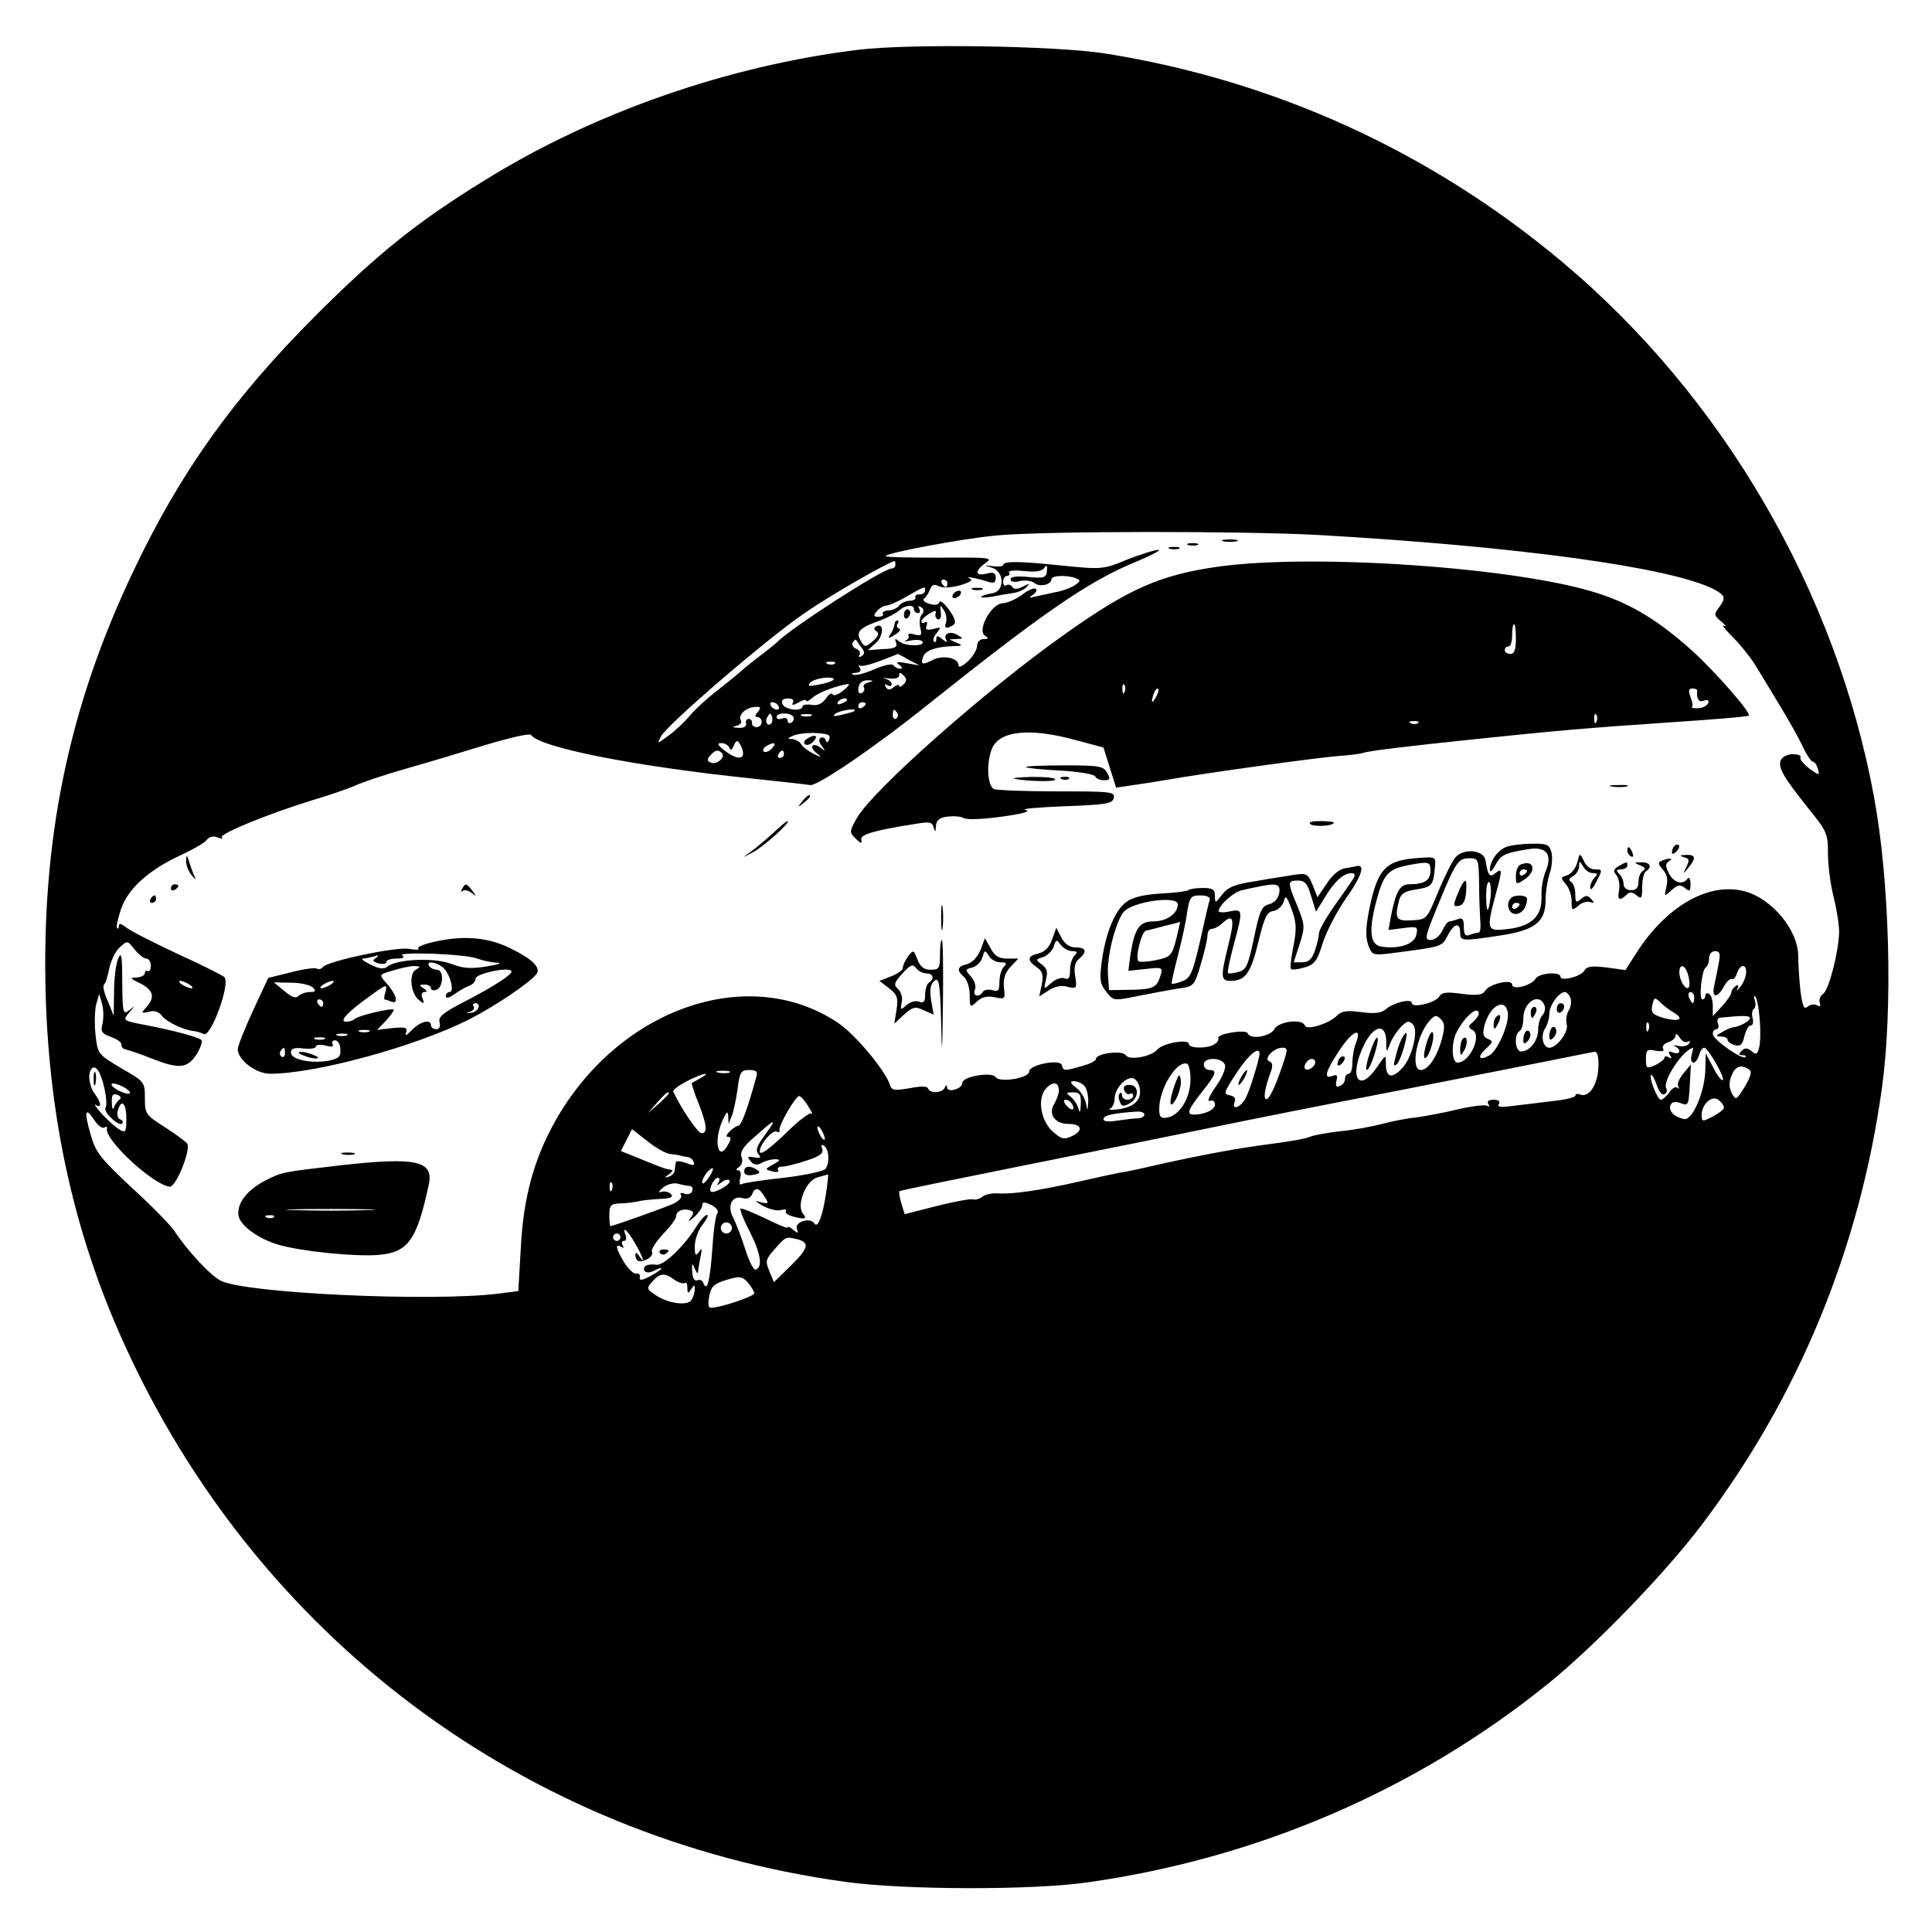 <?xml version="1.0" standalone="no"?>
<!DOCTYPE svg PUBLIC "-//W3C//DTD SVG 20010904//EN"
 "http://www.w3.org/TR/2001/REC-SVG-20010904/DTD/svg10.dtd">
<svg version="1.0" xmlns="http://www.w3.org/2000/svg"
 width="520pt" height="520pt" viewBox="0 0 520 520"
 preserveAspectRatio="xMidYMid meet">
<g transform="translate(0,520) scale(0.1,-0.1)"
fill="#000000" stroke="none">
<path d="M2310 5066 c-351 -43 -712 -169 -1005 -351 -181 -111 -291 -200 -455
-364 -223 -223 -365 -423 -490 -686 -176 -369 -249 -726 -237 -1145 10 -337
78 -642 208 -930 358 -795 1080 -1336 1944 -1455 156 -22 507 -23 655 -1 457
65 883 249 1235 533 127 102 319 301 416 430 260 344 424 742 484 1173 30 216
21 558 -21 785 -102 553 -406 1076 -838 1439 -354 297 -773 489 -1231 562
-135 21 -525 27 -665 10z m1240 -1306 c539 -31 947 -87 1063 -146 31 -17 33
-23 13 -50 -13 -17 -13 -21 7 -37 12 -10 15 -15 7 -11 -8 4 3 -10 25 -32 22
-22 50 -58 63 -80 13 -21 41 -68 63 -104 22 -36 49 -84 60 -107 11 -24 24 -43
28 -43 5 0 11 -9 14 -20 5 -18 4 -18 -24 2 -15 12 -26 25 -23 30 3 4 -6 8 -21
8 -14 0 -28 -7 -32 -16 -8 -20 7 -45 72 -127 52 -64 55 -70 55 -125 0 -32 7
-84 15 -115 8 -32 15 -75 15 -95 -1 -53 -27 -155 -43 -167 -8 -5 -12 -16 -9
-24 3 -9 0 -11 -7 -7 -7 4 -18 3 -25 -3 -11 -9 -14 0 -20 41 -3 29 -6 71 -6
94 0 70 -70 155 -144 175 -97 26 -212 -40 -293 -168 l-28 -44 -51 7 c-40 5
-54 3 -60 -9 -10 -16 -64 -29 -64 -16 0 15 -58 10 -67 -5 -11 -19 -63 -32 -63
-16 0 16 -62 2 -73 -17 -7 -11 -21 -13 -62 -8 -41 6 -55 4 -61 -7 -11 -18 -74
-32 -74 -18 0 14 -50 1 -71 -17 -12 -10 -30 -12 -66 -7 -39 5 -53 3 -66 -11
-22 -21 -81 -39 -85 -25 -7 19 -71 11 -82 -10 -11 -20 -65 -29 -72 -11 -4 11
-82 -1 -79 -13 2 -5 -3 -13 -11 -17 -19 -12 -68 -11 -68 1 0 15 -72 2 -85 -15
-16 -19 -76 -30 -85 -15 -9 14 -80 5 -80 -10 0 -5 -17 -14 -37 -19 -48 -14
-51 -14 -55 2 -4 18 -88 1 -88 -17 0 -18 -81 -31 -90 -15 -10 15 -90 2 -90
-16 0 -16 -40 -27 -41 -12 0 8 -2 8 -6 0 -6 -15 -40 -17 -45 -3 -2 7 -19 7
-50 1 -42 -7 -48 -6 -53 10 -13 39 -95 137 -141 167 -241 160 -591 37 -761
-268 -56 -101 -84 -203 -91 -335 l-7 -120 -55 -7 c-182 -22 -680 1 -746 35
-28 14 -91 82 -126 136 -10 14 -60 66 -113 114 -84 79 -97 94 -111 143 -18 63
-15 77 10 39 9 -14 21 -23 27 -20 5 4 8 3 7 -2 -9 -29 125 -153 169 -157 17
-1 57 99 47 116 -4 5 -30 25 -60 44 -52 33 -54 36 -54 78 0 44 -1 45 -64 81
-63 38 -63 38 -69 91 -3 29 -2 66 2 81 l8 28 8 -28 c4 -15 4 -38 1 -52 -6 -22
-2 -27 23 -36 17 -6 29 -15 28 -21 -1 -6 5 -12 13 -13 8 -2 39 -12 68 -24 74
-29 96 -27 121 11 11 18 17 36 13 39 -10 8 -76 26 -150 40 -62 12 -62 12 -45
33 17 19 17 20 1 7 -17 -13 -18 -8 -19 75 0 72 -2 84 -11 64 -6 -14 -11 -54
-11 -89 l-1 -65 -16 40 c-10 21 -14 41 -10 44 4 3 10 22 14 43 4 20 16 46 28
57 21 19 21 19 40 -5 11 -14 25 -25 32 -25 6 0 12 -9 12 -19 0 -11 -4 -17 -8
-15 -4 3 -8 0 -8 -5 0 -6 -10 -11 -22 -12 -20 0 -19 -2 10 -16 35 -18 40 -37
16 -64 -15 -16 -14 -17 7 -12 14 4 26 0 34 -10 12 -17 58 -39 86 -42 9 -1 21
-5 27 -8 19 -12 73 136 56 153 -5 5 -63 34 -129 64 -66 31 -127 62 -137 71
-12 9 -18 11 -18 3 0 -6 -2 -9 -5 -6 -3 2 2 26 11 52 19 55 76 106 164 146 30
14 60 31 66 39 7 9 18 12 30 7 10 -4 15 -4 11 0 -9 9 126 64 243 100 47 14
100 32 119 41 18 8 77 28 130 43 53 15 150 44 215 64 66 20 122 33 125 28 24
-34 277 -84 591 -117 85 -9 157 -17 160 -18 17 -5 171 99 318 217 312 249 432
331 557 383 44 18 72 33 63 33 -10 0 -48 -12 -84 -26 -65 -27 -68 -27 -178
-16 -116 12 -156 12 -156 1 0 -3 -12 -5 -27 -3 -27 3 -27 3 -3 -4 34 -11 35
-64 0 -69 -13 -2 -26 -6 -29 -9 -3 -3 10 -3 29 0 19 4 45 8 58 10 13 2 29 9
35 16 10 10 8 10 -10 1 -15 -7 -24 -8 -28 -1 -4 6 -11 8 -16 5 -5 -4 -9 1 -9
9 0 9 5 16 11 16 5 0 8 4 5 9 -4 5 14 7 40 4 32 -3 49 -1 55 9 6 9 8 6 7 -8
-2 -19 -7 -21 -50 -17 -31 3 -48 1 -48 -6 0 -7 10 -9 25 -5 14 3 31 1 39 -5
14 -12 46 -5 46 10 0 10 41 12 65 3 14 -6 14 -8 -2 -19 -10 -7 -34 -16 -53
-19 -19 -4 -44 -10 -55 -12 -16 -4 -17 -3 -5 5 8 5 12 13 8 16 -4 4 -20 -3
-36 -15 -17 -13 -41 -23 -54 -24 -30 -1 -69 -73 -47 -87 11 -7 10 -9 -3 -9
-11 0 -18 -8 -18 -18 0 -10 -11 -29 -25 -42 -14 -13 -25 -18 -25 -11 0 20 -41
29 -69 15 -29 -15 -34 -13 -26 9 7 17 34 26 80 28 26 0 27 2 10 9 l-20 9 20 1
c18 1 19 1 2 11 -20 12 -40 3 -30 -14 4 -7 0 -6 -10 2 -13 11 -17 11 -17 1 0
-8 -3 -10 -6 -7 -4 4 -1 14 7 23 13 16 12 17 -9 11 -18 -4 -22 -2 -18 9 3 9 1
12 -4 9 -6 -3 -10 -2 -10 2 0 5 9 14 21 21 16 10 20 10 17 0 -2 -7 2 -14 7
-15 6 -1 9 8 7 20 -2 20 -2 20 9 4 6 -10 8 -25 5 -33 -6 -15 2 -18 20 -6 8 5
5 17 -11 40 -13 18 -25 28 -27 21 -2 -7 -12 -9 -27 -4 -13 4 -19 10 -14 14 5
3 12 14 16 24 5 13 11 16 24 9 11 -5 34 -4 58 3 27 8 35 14 25 18 -16 7 15 2
50 -9 15 -5 20 -2 20 11 0 13 -6 16 -25 11 -31 -8 -32 8 -2 29 20 14 12 15
-121 14 -79 0 -145 1 -148 4 -8 7 208 48 301 56 131 12 661 12 865 1z m-1140
-80 c0 -5 -4 -10 -10 -10 -23 0 -276 -163 -310 -200 -3 -3 -21 -17 -40 -32
-19 -14 -44 -34 -55 -44 -12 -11 -41 -34 -65 -53 -25 -19 -58 -49 -73 -67 -15
-18 -42 -43 -59 -55 -30 -22 -30 -22 -19 -1 17 32 282 260 384 330 70 49 224
137 245 142 1 0 2 -4 2 -10z m140 -50 c0 -5 -2 -10 -4 -10 -3 0 -8 5 -11 10
-3 6 -1 10 4 10 6 0 11 -4 11 -10z m-60 -20 c0 -5 -7 -10 -16 -10 -8 0 -13 -4
-10 -8 2 -4 -5 -9 -16 -9 -12 -1 -24 -7 -28 -13 -4 -6 -16 -12 -28 -13 -11 0
-18 -5 -16 -9 3 -4 -2 -8 -12 -8 -13 0 -14 3 -4 15 7 8 18 15 25 15 7 0 33 11
56 25 51 29 49 28 49 15z m-30 -50 c0 -5 5 -10 11 -10 5 0 7 5 3 12 -4 7 -3 8
5 4 8 -5 9 -12 2 -20 -6 -7 -7 -23 -4 -36 5 -20 3 -22 -15 -18 -12 4 -20 2
-17 -2 3 -5 -1 -11 -7 -14 -7 -3 -1 -3 13 0 15 3 29 2 32 -3 8 -13 -46 -13
-62 0 -12 10 -14 9 -9 -3 4 -12 -4 -16 -35 -17 l-41 -3 22 20 c21 19 21 56 0
44 -7 -4 -6 -9 1 -13 8 -5 5 -14 -9 -26 -18 -16 -23 -17 -30 -5 -18 27 -10 38
38 56 26 9 54 23 62 31 17 15 40 17 40 3z m-142 -102 c10 -12 10 -18 1 -24 -7
-4 -9 -3 -6 3 4 6 0 14 -9 17 -8 3 -12 11 -9 17 4 5 8 9 9 7 1 -2 7 -10 14
-20z m128 -34 l29 -15 -35 6 c-26 5 -31 3 -20 -4 9 -7 10 -11 3 -11 -6 0 -14
4 -18 9 -3 6 -25 1 -51 -10 -25 -11 -50 -18 -57 -15 -7 2 -4 5 6 5 12 1 16 6
11 14 -4 6 -4 9 0 6 4 -4 28 2 54 12 26 10 48 18 48 19 1 0 15 -7 30 -16z
m-199 -10 c-3 -3 -12 -4 -19 -1 -8 3 -5 6 6 6 11 1 17 -2 13 -5z m185 -56 c-7
-7 -12 -8 -12 -4 0 5 -6 3 -14 -3 -11 -9 -16 -9 -22 0 -4 8 -3 9 4 5 7 -4 12
-3 12 3 0 5 -8 12 -17 14 -10 2 -6 3 10 1 16 -2 27 1 27 8 0 9 3 9 12 0 9 -9
9 -15 0 -24z m-189 12 c-4 -4 -23 -10 -41 -13 -25 -5 -30 -4 -21 6 6 6 25 12
41 13 16 1 26 -2 21 -6z m94 -7 c-9 -2 -15 -8 -12 -13 3 -5 1 -11 -5 -15 -5
-3 -10 0 -10 8 0 18 10 27 29 26 13 -1 12 -2 -2 -6z m-68 -22 c-13 -11 -26
-15 -28 -10 -2 6 -10 1 -18 -11 -11 -15 -23 -20 -39 -17 -13 2 -24 0 -24 -4 0
-15 -48 -10 -54 6 -4 10 1 15 15 15 12 0 17 -4 13 -11 -4 -8 0 -8 15 0 11 7
21 9 21 5 0 -4 8 0 18 9 14 13 67 33 96 36 4 1 -2 -8 -15 -18z m11 -25 c0 -2
-7 -7 -16 -10 -8 -3 -12 -2 -9 4 6 10 25 14 25 6z m-185 -16 c3 -5 2 -10 -4
-10 -5 0 -13 5 -16 10 -3 6 -2 10 4 10 5 0 13 -4 16 -10z m235 6 c0 -3 -4 -8
-10 -11 -5 -3 -10 -1 -10 4 0 6 5 11 10 11 6 0 10 -2 10 -4z m-290 -22 c-9
-10 -9 -14 -1 -14 6 0 11 -6 11 -13 0 -8 -6 -14 -14 -14 -7 0 -13 5 -12 11 1
6 -3 11 -9 11 -5 0 -9 -6 -7 -12 2 -8 -6 -13 -20 -12 -17 1 -19 2 -5 6 9 2 15
9 11 14 -8 14 12 34 36 36 18 2 19 -1 10 -13z m259 2 c-2 -2 -17 -6 -34 -10
-22 -5 -26 -4 -15 4 14 9 59 15 49 6z m116 -5 c3 -5 2 -12 -3 -15 -5 -3 -9 1
-9 9 0 17 3 19 12 6z m-339 -28 c-10 -10 -19 5 -10 18 6 11 8 11 12 0 2 -7 1
-15 -2 -18z m59 18 c3 -5 1 -12 -5 -16 -5 -3 -10 -1 -10 5 0 7 -7 10 -15 6 -8
-3 -15 -1 -15 4 0 13 37 13 45 1z m48 2 c-7 -2 -19 -2 -25 0 -7 3 -2 5 12 5
14 0 19 -2 13 -5z m49 -62 c-4 -11 -7 -11 -10 -3 -2 7 -8 9 -13 6 -6 -3 -5
-12 3 -22 11 -15 11 -15 -3 -5 -22 17 -33 3 -11 -14 15 -12 14 -13 -8 -2 -14
7 -29 18 -33 25 -4 8 -16 14 -25 15 -14 0 -13 2 3 9 11 5 39 8 61 7 32 -2 40
-5 36 -16z m-232 -38 c0 -19 -21 -15 -50 7 -19 15 -21 20 -8 20 9 0 18 -6 21
-12 3 -9 7 -7 12 5 6 15 10 16 16 5 5 -7 9 -19 9 -25z m78 13 c-7 -8 -17 -12
-22 -9 -4 3 -2 9 5 14 22 13 31 11 17 -5z m-135 -13 c11 -10 -13 -32 -29 -26
-11 4 -12 9 -3 19 13 15 22 18 32 7z m167 -3 c0 -5 -5 -10 -11 -10 -5 0 -7 5
-4 10 3 6 8 10 11 10 2 0 4 -4 4 -10z m2516 -562 c-3 -18 -9 -45 -12 -60 -8
-35 8 -36 26 -3 7 13 17 22 21 20 4 -3 10 4 14 15 3 11 11 20 16 20 14 0 11
-34 -7 -56 -8 -10 -12 -13 -8 -5 5 9 3 12 -4 7 -7 -4 -12 -12 -12 -17 0 -5
-11 -22 -25 -37 l-25 -27 0 27 c0 15 -4 30 -10 33 -5 3 -10 1 -10 -4 0 -6 -3
-11 -8 -11 -10 0 -2 79 9 86 5 3 9 14 9 25 0 11 7 19 16 19 13 0 15 -7 10 -32z
m-82 -34 c4 -15 4 -29 1 -32 -8 -8 -25 19 -25 41 0 26 17 20 24 -9z m-4034
-24 c8 -5 11 -10 5 -10 -5 0 -17 5 -25 10 -8 5 -10 10 -5 10 6 0 17 -5 25 -10z
m3717 -36 c3 -9 1 -25 -5 -34 -6 -10 -8 -27 -5 -38 5 -20 -27 -62 -47 -62 -17
0 -24 31 -12 51 7 10 12 29 12 41 0 22 26 58 42 58 5 0 11 -7 15 -16z m333 1
c0 -8 -2 -15 -4 -15 -2 0 -6 7 -10 15 -3 8 -1 15 4 15 6 0 10 -7 10 -15z m-54
-41 c28 -17 13 -25 -28 -14 -30 9 -35 14 -31 34 5 22 6 23 22 8 10 -10 26 -22
37 -28z m230 -16 c3 -29 2 -64 -1 -76 -5 -20 -8 -22 -21 -11 -11 9 -18 9 -26
1 -9 -9 -9 -12 2 -12 7 0 11 -2 8 -5 -8 -9 -88 47 -88 62 0 7 4 13 10 13 5 0
7 7 4 15 -4 9 0 16 7 16 58 6 79 6 79 -1 0 -8 -27 -23 -45 -25 -5 0 -19 -6
-30 -13 -18 -10 -18 -11 -2 -12 9 0 17 -4 17 -9 0 -5 9 -11 19 -14 16 -4 21 2
26 24 4 16 11 29 17 29 6 0 8 9 5 20 -3 11 -1 22 4 25 4 3 5 13 2 23 -3 9 -3
14 1 10 4 -3 10 -30 12 -60z m-579 36 c3 -8 1 -20 -6 -27 -6 -6 -11 -23 -11
-38 0 -30 -23 -59 -46 -59 -16 0 -20 45 -4 55 6 3 10 19 10 34 0 44 43 71 57
35z m-99 -18 c6 -28 -27 -105 -50 -117 -28 -15 -33 -4 -8 19 19 17 19 20 4 26
-12 5 -14 13 -9 34 13 53 55 79 63 38z m-78 -5 c0 -5 -7 -14 -16 -22 -13 -11
-13 -14 -1 -21 27 -14 -7 -88 -40 -88 -16 0 -18 52 -2 83 23 43 59 73 59 48z
m-99 -67 c-13 -48 -37 -84 -57 -84 -28 0 -12 93 24 133 13 15 18 16 30 4 11
-11 11 -22 3 -53z m-76 36 c12 -20 -6 -89 -31 -115 -28 -30 -44 -25 -44 12 0
26 0 25 -23 -8 -50 -74 -78 -29 -36 58 26 54 59 60 60 11 0 -32 1 -32 10 -8
11 28 38 60 50 60 4 0 11 -5 14 -10z m632 -12 c-3 -8 -6 -5 -6 6 -1 11 2 17 5
13 3 -3 4 -12 1 -19z m-787 -34 c-6 -14 -10 -39 -10 -55 0 -16 -4 -29 -10 -29
-5 0 -10 -6 -10 -14 0 -8 -6 -16 -14 -19 -10 -4 -12 0 -9 14 4 15 2 18 -11 13
-24 -9 -19 11 17 66 35 54 64 69 47 24z m892 2 c7 4 8 2 4 -5 -4 -6 -17 -9
-29 -6 -12 2 -16 2 -9 -1 18 -9 15 -24 -5 -17 -12 5 -14 3 -8 -7 5 -9 4 -11
-3 -6 -7 4 -12 4 -12 -1 0 -4 -11 -13 -25 -20 -23 -10 -25 -9 -25 17 0 24 3
27 26 22 18 -3 25 -1 20 6 -3 6 3 13 14 17 11 3 20 12 20 18 0 7 5 4 11 -6 6
-9 15 -14 21 -11z m-1097 -83 c-13 -37 -28 -69 -35 -71 -11 -4 -7 27 11 75 5
14 4 23 -4 26 -18 6 11 37 34 37 17 0 16 -4 -6 -67z m1108 47 c-3 -11 -1 -20
5 -20 5 0 12 9 15 20 3 11 9 20 14 20 10 0 56 -80 50 -87 -3 -3 -15 12 -26 34
l-20 38 -1 -40 c0 -60 -34 -141 -57 -137 -26 5 -43 22 -37 37 4 10 12 11 27 6
21 -8 22 -6 25 47 l3 57 -20 -24 c-11 -13 -18 -29 -14 -35 3 -6 3 -8 -2 -4 -5
5 -14 -1 -22 -12 -8 -11 -18 -20 -23 -20 -9 0 -33 61 -26 67 2 2 9 -10 15 -27
6 -18 15 -29 21 -25 6 3 8 10 5 15 -12 19 44 104 72 110 0 0 -1 -9 -4 -20z
m-1163 3 c-2 -20 -27 -100 -38 -120 -14 -25 -38 -32 -29 -9 4 9 -1 16 -13 18
-18 3 -16 8 18 60 32 49 63 75 62 51z m912 -15 c4 -57 -21 -104 -49 -94 -7 3
-13 2 -13 -3 0 -4 -26 -11 -57 -14 -32 -4 -80 -10 -107 -13 -36 -5 -47 -4 -42
4 5 8 -1 12 -14 12 -13 0 -19 -4 -14 -12 4 -6 3 -8 -4 -4 -5 3 -41 -1 -79 -10
-37 -9 -86 -18 -108 -21 -22 -2 -65 -10 -95 -18 -30 -8 -82 -17 -115 -20 -33
-4 -69 -10 -80 -15 -11 -5 -58 -13 -105 -19 -87 -11 -183 -29 -305 -56 -38 -9
-83 -19 -100 -21 -16 -3 -66 -14 -110 -24 -100 -23 -181 -35 -219 -32 -16 1
-35 -3 -42 -9 -7 -6 -19 -9 -25 -7 -6 2 -51 -6 -98 -18 l-86 -22 -9 29 c-5 16
-7 31 -5 33 2 2 155 33 339 70 184 37 409 82 500 101 91 19 318 64 505 100
187 37 381 75 430 85 50 10 93 19 98 19 4 1 8 -9 9 -21z m-1005 -14 c3 -9 -7
-34 -25 -59 -17 -24 -24 -41 -16 -38 8 3 14 -1 14 -10 0 -14 -28 -27 -57 -27
-21 0 -15 14 22 61 39 49 42 59 20 59 -8 0 -15 7 -15 15 0 20 49 20 57 -1z
m243 7 c0 -12 -20 -25 -27 -18 -7 7 6 27 18 27 5 0 9 -4 9 -9z m-336 -50 c-1
-48 -30 -94 -63 -99 -17 -3 -21 2 -21 23 0 55 47 131 75 122 5 -2 10 -23 9
-46z m-2923 -20 c5 -23 7 -47 3 -52 -7 -12 36 -52 45 -43 3 4 1 9 -5 11 -7 2
-10 13 -7 23 9 34 23 22 23 -20 0 -36 -2 -40 -17 -31 -10 5 -31 24 -48 42 -16
18 -24 29 -17 25 16 -10 15 6 -3 30 -15 20 -20 56 -8 68 11 11 24 -9 34 -53z
m4426 51 c9 -6 6 -18 -11 -47 -23 -37 -24 -37 -35 -17 -7 14 -8 29 -1 46 10
26 25 32 47 18z m-2744 -9 c-7 -2 -21 -2 -30 0 -10 3 -4 5 12 5 17 0 24 -2 18
-5z m73 -10 c-24 -88 -41 -133 -49 -133 -4 0 -15 -7 -23 -15 -9 -9 -11 -15 -4
-15 8 0 8 -6 0 -20 -27 -51 -41 8 -15 65 11 24 14 26 15 10 l1 -20 8 20 c5 11
12 44 16 73 6 47 9 52 32 52 18 0 23 -4 19 -17z m-151 -5 c-11 -6 -21 -12 -23
-13 -1 -1 6 -26 18 -54 23 -60 25 -81 8 -81 -10 0 -55 67 -76 112 -2 4 14 16
35 27 39 21 74 29 38 9z m1183 -29 c4 -31 -16 -49 -60 -55 -18 -2 -27 -1 -20
2 6 3 12 15 12 27 0 26 29 59 49 55 9 -2 17 -15 19 -29z m-2718 -10 c0 -5 -11
-3 -25 3 -14 6 -25 15 -25 19 0 5 11 3 25 -3 14 -6 25 -15 25 -19z m2500 5 c0
-8 -6 -23 -12 -34 -18 -28 1 -55 37 -55 37 0 42 -18 10 -33 -21 -10 -28 -8
-50 11 -34 29 -44 90 -20 117 19 21 35 18 35 -6z m68 14 c7 -7 11 -26 11 -42
-2 -28 -2 -28 -6 -6 -3 14 -14 33 -26 42 -17 13 -18 18 -6 18 8 0 20 -5 27
-12z m-2596 -37 c-5 -3 -12 -13 -15 -21 -3 -9 -6 -4 -6 12 -1 21 3 26 15 21 9
-3 11 -9 6 -12z m1478 16 c0 -2 -12 -14 -27 -28 l-28 -24 24 28 c23 25 31 32
31 24z m1109 -29 c-1 -21 -3 -26 -6 -13 -3 11 -12 26 -21 33 -14 11 -13 12 6
12 18 0 22 -5 21 -32z m-734 -5 c10 -16 14 -24 9 -20 -4 4 -36 -20 -70 -54
-34 -33 -64 -57 -68 -51 -8 13 33 64 45 56 5 -3 8 -1 7 4 -3 12 43 92 53 92 4
0 15 -12 24 -27z m2465 -4 c0 -5 -13 -15 -30 -24 -28 -15 -30 -14 -30 4 0 30
29 55 46 40 8 -6 14 -15 14 -20z m-1755 10 c11 -17 -1 -21 -15 -4 -8 9 -8 15
-2 15 6 0 14 -5 17 -11z m195 -29 c0 -5 -8 -10 -17 -10 -10 0 -35 -3 -55 -6
-24 -4 -38 -3 -38 4 0 10 27 16 88 20 12 1 22 -2 22 -8z m-1000 -23 c0 -2 -11
-18 -25 -37 -18 -25 -22 -37 -14 -46 8 -10 6 -12 -11 -9 -18 3 -20 2 -10 -10
9 -11 17 -12 30 -5 10 6 27 10 37 10 15 -1 14 -3 -6 -14 -23 -13 -23 -13 -2
-19 11 -3 19 -1 15 4 -3 5 2 9 11 9 9 0 38 7 65 16 37 12 47 20 43 32 -4 10
-2 13 5 8 13 -8 16 -45 4 -62 -4 -6 -54 -17 -112 -24 -57 -6 -109 -14 -114
-17 -5 -4 -7 3 -4 15 4 13 1 22 -5 22 -7 0 -6 4 2 9 8 6 11 16 7 27 -5 13 4
28 36 55 43 38 48 42 48 36z m140 -42 c0 -5 -5 -3 -10 5 -5 8 -10 20 -10 25 0
6 5 3 10 -5 5 -8 10 -19 10 -25z m-416 -41 c11 -1 23 -3 26 -4 3 -1 11 -3 19
-4 8 0 16 -7 18 -14 4 -9 -1 -10 -21 -2 -14 5 -27 6 -27 2 -1 -4 -2 -13 -3
-21 0 -8 -8 -16 -16 -18 -13 -4 -13 -3 0 6 8 6 12 11 8 12 -5 1 -11 2 -15 3
-5 1 -34 12 -65 25 l-57 23 15 29 15 30 41 -32 c22 -18 50 -34 62 -35z m102
-66 c-9 -12 -16 -17 -16 -10 0 14 23 42 29 37 1 -2 -4 -14 -13 -27z m318 -35
c-9 -64 -23 -101 -32 -86 -11 18 -55 4 -47 -15 4 -12 3 -13 -10 -2 -8 7 -15
10 -15 6 0 -3 -27 8 -61 25 -34 16 -63 28 -66 26 -2 -3 9 -32 26 -64 29 -58
34 -94 15 -100 -6 -2 -18 23 -28 54 -10 32 -25 71 -33 86 -17 33 -2 61 27 52
11 -3 20 1 24 10 8 21 19 19 34 -6 12 -19 11 -20 -10 -15 -19 6 -18 4 6 -10
15 -8 37 -14 47 -11 11 3 17 2 14 -3 -3 -4 5 -10 18 -14 34 -9 40 -7 28 8 -18
22 8 89 39 97 14 4 26 7 28 8 2 1 0 -20 -4 -46z m-290 25 c-6 -10 -4 -10 8 0
9 7 19 9 22 4 5 -9 -43 -36 -51 -29 -6 7 9 37 19 37 5 0 6 -6 2 -12z m-287
-20 c-3 -8 -6 -5 -6 6 -1 11 2 17 5 13 3 -3 4 -12 1 -19z m210 10 c6 -1 9 -7
6 -14 -2 -7 -12 -10 -20 -7 -10 4 -14 2 -10 -4 4 -5 -6 -16 -21 -23 -25 -11
-161 -60 -169 -60 -2 0 -3 14 -3 30 0 26 4 30 28 31 15 0 36 3 47 5 11 3 38 6
61 7 29 1 37 5 30 13 -6 6 -18 9 -26 6 -9 -3 -7 2 5 12 11 9 29 13 40 10 11
-3 25 -6 32 -6z m74 -73 c-5 -5 -11 -50 -14 -99 -6 -83 -14 -116 -24 -89 -2 7
-10 10 -16 7 -8 -3 -13 6 -14 23 -1 24 0 25 7 8 6 -13 9 -15 9 -5 1 8 4 26 7
40 4 20 3 22 -5 10 -9 -12 -11 -9 -11 16 0 17 9 43 21 58 11 14 17 26 12 26
-5 0 -16 -12 -26 -27 -33 -55 -91 -111 -111 -107 -24 3 -38 -4 -31 -17 4 -5
14 -5 26 1 10 6 19 8 19 6 0 -3 -14 -12 -30 -21 -23 -12 -30 -12 -28 -3 2 7
-3 12 -10 10 -7 -1 -21 13 -32 30 -22 37 -26 53 -8 42 7 -4 8 -3 4 4 -4 7 -3
12 3 12 6 0 8 7 5 15 -11 27 4 16 25 -21 21 -35 30 -63 11 -34 -5 8 -10 10
-10 4 0 -19 12 -24 32 -13 10 5 16 14 13 20 -4 5 10 26 29 47 20 20 36 42 36
49 0 14 20 22 38 15 10 -3 10 -8 0 -21 -8 -11 -5 -10 10 3 12 11 22 25 22 32
0 9 5 10 24 1 14 -7 21 -16 17 -22z m39 -40 c0 -8 -7 -15 -15 -15 -8 0 -15 7
-15 15 0 8 7 15 15 15 8 0 15 -7 15 -15z m-300 -25 c0 -5 -4 -10 -10 -10 -5 0
-10 5 -10 10 0 6 5 10 10 10 6 0 10 -4 10 -10z m478 -6 c32 -9 28 -24 -22 -73
l-43 -42 -12 29 c-12 28 -10 33 15 61 30 34 29 33 62 25z m-332 -109 c12 -8
24 -11 28 -8 3 3 6 -2 6 -13 0 -16 2 -17 10 -4 9 13 10 13 10 0 0 -8 -4 -21
-9 -29 -11 -17 -66 -9 -99 15 -22 15 -22 17 -6 35 21 23 33 24 60 4z m214 -36
c0 -8 -91 -39 -116 -39 -8 0 -9 10 -5 32 5 26 13 33 46 43 36 11 42 10 58 -7
9 -11 17 -24 17 -29z"/>
<path d="M3293 3743 c9 -2 25 -2 35 0 9 3 1 5 -18 5 -19 0 -27 -2 -17 -5z"/>
<path d="M3198 3733 c6 -2 18 -2 25 0 6 3 1 5 -13 5 -14 0 -19 -2 -12 -5z"/>
<path d="M3148 3723 c6 -2 18 -2 25 0 6 3 1 5 -13 5 -14 0 -19 -2 -12 -5z"/>
<path d="M3280 3675 c-156 -22 -239 -58 -410 -179 -217 -153 -525 -426 -565
-500 -19 -34 -19 -37 -2 -53 14 -14 18 -15 15 -3 -3 14 34 25 149 43 35 6 42
4 46 -10 4 -14 5 -14 6 3 1 16 9 23 30 26 17 2 37 1 45 -4 9 -5 52 -3 103 4
56 8 79 14 63 18 -14 3 33 7 105 10 113 4 130 7 133 23 3 16 -9 17 -151 17
-86 0 -162 3 -171 6 -18 7 -22 67 -7 107 19 50 100 59 223 26 l78 -21 17 -54
17 -54 40 6 c23 3 66 10 96 15 108 19 406 60 460 64 30 2 62 6 70 9 15 5 112
17 295 36 220 23 309 31 519 45 120 8 221 16 223 19 7 7 -92 120 -153 175 -89
80 -163 125 -250 153 -210 70 -765 109 -1024 73z m800 -195 c0 -29 -4 -40 -15
-40 -8 0 -15 5 -15 10 0 6 5 10 10 10 6 0 10 14 10 30 0 17 2 30 5 30 3 0 5
-18 5 -40z m-1053 -142 c-3 -8 -6 -5 -6 6 -1 11 2 17 5 13 3 -3 4 -12 1 -19z
m84 -15 c-12 -20 -14 -14 -5 12 4 9 9 14 11 11 3 -2 0 -13 -6 -23z m1457 18
c-2 -23 4 -32 18 -27 10 4 14 1 12 -6 -3 -7 -15 -14 -27 -14 -12 -1 -20 1 -17
3 3 3 1 15 -4 27 -6 17 -5 23 5 23 8 0 14 -3 13 -6z m-271 -83 c-3 -8 -6 -5
-6 6 -1 11 2 17 5 13 3 -3 4 -12 1 -19z m-480 -4 c-3 -3 -12 -4 -19 -1 -8 3
-5 6 6 6 11 1 17 -2 13 -5z"/>
<path d="M2618 3613 c6 -2 18 -2 25 0 6 3 1 5 -13 5 -14 0 -19 -2 -12 -5z"/>
<path d="M2565 3600 c-3 -5 -2 -10 4 -10 5 0 13 5 16 10 3 6 2 10 -4 10 -5 0
-13 -4 -16 -10z"/>
<path d="M2761 3135 c3 -2 45 -7 94 -9 50 -3 91 -10 93 -16 2 -5 12 -10 23
-10 17 0 18 3 9 20 -10 18 -21 20 -117 20 -58 0 -104 -2 -102 -5z"/>
<path d="M2730 3104 c34 -7 110 -9 110 -2 0 5 -28 7 -62 7 -35 -1 -56 -3 -48
-5z"/>
<path d="M2858 3103 c7 -3 16 -2 19 1 4 3 -2 6 -13 5 -11 0 -14 -3 -6 -6z"/>
<path d="M4338 3083 c12 -2 30 -2 40 0 9 3 -1 5 -23 4 -22 0 -30 -2 -17 -4z"/>
<path d="M2159 3043 c-13 -16 -12 -17 4 -4 9 7 17 15 17 17 0 8 -8 3 -21 -13z"/>
<path d="M2080 2957 c-19 -17 -46 -40 -60 -50 -24 -17 -24 -17 8 0 28 15 104
83 91 83 -2 0 -20 -15 -39 -33z"/>
<path d="M3528 2981 c12 -7 62 -4 62 5 0 2 -17 4 -37 4 -24 0 -33 -3 -25 -9z"/>
<path d="M4053 2920 c-23 -9 -43 -39 -43 -62 1 -7 7 -1 15 14 15 27 24 32 86
42 50 9 68 -12 50 -57 -8 -18 -13 -48 -12 -68 2 -54 -25 -81 -87 -89 -61 -8
-62 -4 -37 90 19 69 19 75 0 60 -16 -13 -20 -7 -27 35 -4 27 -58 33 -80 8 -9
-10 -30 -52 -47 -93 -31 -75 -31 -75 -71 -77 -43 -3 -47 5 -34 55 5 17 16 24
46 28 42 7 46 11 50 59 3 29 2 29 -41 26 -91 -6 -112 -27 -135 -135 -10 -50
-11 -76 -4 -98 10 -28 13 -29 52 -25 149 19 146 18 162 48 17 34 34 38 34 9 0
-23 4 -24 107 -8 94 14 123 36 123 96 0 21 5 53 11 71 6 17 8 43 5 56 -6 22
-11 25 -54 24 -26 0 -57 -4 -69 -9z m-72 -97 c0 -38 2 -83 3 -100 2 -18 0 -33
-4 -33 -5 0 -15 -3 -24 -6 -12 -5 -16 0 -16 21 0 21 -4 26 -16 21 -9 -3 -19
-6 -23 -6 -4 0 -13 -11 -19 -25 -7 -14 -20 -25 -31 -25 -18 0 -16 8 21 98 47
114 53 122 84 122 23 0 24 -3 25 -67z m-131 33 c0 -25 -16 -36 -56 -36 -26 0
-37 -19 -50 -85 l-7 -38 40 5 c38 5 40 4 35 -18 -5 -25 -45 -39 -93 -32 -32 4
-36 43 -14 125 19 70 31 83 83 94 59 11 62 10 62 -15z m162 -70 c-6 -48 -12
-46 -12 5 0 22 4 38 8 35 4 -3 6 -21 4 -40z"/>
<path d="M3936 2821 c-3 -4 -10 -20 -16 -35 -9 -24 -8 -27 7 -24 11 2 17 14
19 36 2 32 0 39 -10 23z"/>
<path d="M4507 2923 c-4 -3 -7 -11 -7 -17 0 -6 5 -5 12 2 6 6 9 14 7 17 -3 3
-9 2 -12 -2z"/>
<path d="M4380 2911 c0 -6 4 -13 10 -16 6 -3 7 1 4 9 -7 18 -14 21 -14 7z"/>
<path d="M501 2884 c-1 -11 6 -29 15 -40 8 -10 12 -13 9 -6 -4 8 -11 26 -15
40 -7 22 -8 23 -9 6z"/>
<path d="M4245 2878 c-4 -15 -16 -30 -27 -34 -18 -5 -18 -7 -4 -23 9 -10 16
-30 16 -46 0 -26 1 -27 18 -13 9 9 24 13 32 10 12 -3 12 -2 3 8 -10 11 -15 11
-28 0 -13 -11 -15 -9 -15 13 0 14 -5 29 -11 33 -8 5 -6 10 5 16 9 5 16 17 16
26 1 16 1 16 11 0 5 -10 17 -18 26 -18 13 0 14 -3 5 -12 -7 -7 -12 -19 -12
-27 0 -9 7 -3 15 13 19 36 19 36 -3 36 -11 0 -24 10 -29 23 -11 22 -11 22 -18
-5z"/>
<path d="M4532 2893 c15 -4 16 -8 7 -26 -10 -21 -10 -21 5 -3 22 27 20 36 -6
35 -17 -1 -19 -2 -6 -6z"/>
<path d="M4472 2883 c-10 -4 -10 -9 4 -24 11 -13 14 -26 9 -46 -6 -27 -6 -27
14 -9 17 15 23 16 36 6 13 -11 15 -9 15 11 0 13 -4 20 -8 14 -13 -18 -37 -11
-50 14 -10 20 -10 26 0 33 14 8 1 10 -20 1z"/>
<path d="M4093 2873 c-7 -2 -13 -16 -13 -30 0 -24 1 -25 23 -10 34 22 26 55
-10 40z m17 -17 c0 -3 -4 -8 -10 -11 -5 -3 -10 -1 -10 4 0 6 5 11 10 11 6 0
10 -2 10 -4z"/>
<path d="M4357 2869 c-14 -8 -16 -14 -6 -25 6 -8 9 -25 7 -39 -6 -27 1 -32 20
-13 8 8 15 8 27 -2 13 -11 15 -8 15 23 0 20 5 39 10 42 18 11 11 25 -12 24
-21 0 -21 -1 -4 -8 14 -5 16 -10 8 -15 -7 -4 -12 -17 -12 -29 0 -16 -6 -23
-20 -23 -12 0 -20 7 -20 16 0 9 -5 21 -12 28 -9 9 -8 12 5 12 9 0 17 5 17 10
0 12 0 12 -23 -1z"/>
<path d="M3620 2863 c-15 -2 -34 -18 -49 -41 l-25 -37 -13 33 c-12 30 -17 32
-46 28 -17 -3 -65 -10 -104 -17 -59 -9 -77 -16 -93 -36 -19 -25 -20 -25 -20
-4 0 17 -6 21 -33 21 -19 0 -36 -3 -39 -6 -3 -3 -36 -7 -74 -9 -46 -3 -76 -10
-93 -23 -31 -23 -56 -86 -66 -163 -6 -46 -4 -58 13 -79 19 -24 20 -24 83 -11
35 7 84 16 108 20 45 6 45 6 63 66 10 33 18 68 18 78 0 9 5 17 12 17 6 0 20 7
30 17 28 25 32 9 14 -61 -21 -86 -21 -96 7 -96 39 0 54 22 74 105 16 66 23 81
40 83 12 2 24 13 28 25 5 19 8 16 22 -22 13 -35 13 -53 4 -99 -6 -30 -9 -58
-6 -60 2 -3 19 -1 36 4 27 8 34 17 49 65 9 30 38 86 64 123 41 58 51 90 28 85
-4 -1 -18 -4 -32 -6z m24 -25 c-4 -7 -27 -41 -51 -74 -24 -34 -43 -68 -43 -76
0 -8 -5 -29 -11 -47 -8 -23 -17 -31 -34 -31 l-23 0 16 49 c15 47 14 52 -6 102
-27 65 -27 69 1 69 19 0 26 -8 36 -42 l13 -42 24 39 c26 43 50 65 72 65 8 0
10 -5 6 -12z m-201 -42 c-3 -15 -14 -27 -28 -30 -19 -5 -25 -18 -40 -91 -16
-75 -21 -86 -42 -91 -13 -4 -26 -5 -28 -3 -2 3 5 36 15 74 26 96 26 99 -10 92
-16 -4 -30 -3 -30 1 0 15 41 52 63 56 12 3 31 7 42 9 51 11 62 8 58 -17z
m-187 -18 c-3 -7 -14 -57 -26 -111 -20 -86 -26 -100 -48 -108 -13 -5 -26 -8
-28 -7 -2 2 6 36 16 75 10 39 22 91 25 117 7 42 10 46 36 46 18 0 27 -5 25
-12z m-86 -12 c0 -25 -30 -46 -66 -46 -38 0 -51 -20 -62 -94 l-5 -39 47 5 c44
5 46 4 40 -16 -10 -34 -19 -39 -81 -40 l-58 -1 -3 43 c-3 46 19 135 41 166 21
29 147 47 147 22z m-4 -93 c-12 -45 -15 -49 -54 -57 -23 -5 -45 -6 -48 -3 -9
9 8 78 20 82 6 1 29 7 51 13 22 5 41 10 41 11 1 0 -4 -20 -10 -46z"/>
<path d="M460 2809 c0 -5 5 -7 10 -4 6 3 10 8 10 11 0 2 -4 4 -10 4 -5 0 -10
-5 -10 -11z"/>
<path d="M1244 2808 c-4 -7 -4 -10 1 -6 4 4 15 2 24 -5 14 -11 14 -10 2 6 -16
20 -18 21 -27 5z"/>
<path d="M405 2780 c-3 -5 -1 -10 4 -10 6 0 11 5 11 10 0 6 -2 10 -4 10 -3 0
-8 -4 -11 -10z"/>
<path d="M4067 2783 c-15 -14 -7 -43 12 -43 17 0 31 18 31 41 0 10 -33 12 -43
2z m23 -17 c0 -3 -4 -8 -10 -11 -5 -3 -10 -1 -10 4 0 6 5 11 10 11 6 0 10 -2
10 -4z"/>
<path d="M2533 2730 c0 -30 2 -43 4 -27 2 15 2 39 0 55 -2 15 -4 2 -4 -28z"/>
<path d="M2832 2672 c-7 -21 -20 -34 -36 -38 -31 -7 -33 -18 -6 -37 16 -11 19
-21 14 -47 l-7 -32 25 16 c17 11 35 15 51 10 25 -6 26 -4 21 28 -4 24 -1 38
10 47 23 19 20 31 -9 31 -16 0 -29 9 -38 26 l-14 27 -11 -31z m54 -32 c14 0
15 -3 6 -12 -7 -7 -12 -24 -12 -40 0 -20 -4 -26 -15 -21 -9 3 -25 -3 -36 -13
-20 -18 -20 -18 -14 9 6 21 3 31 -11 41 -17 13 -17 14 4 20 11 4 24 17 28 28
6 20 8 20 19 5 7 -9 20 -17 31 -17z"/>
<path d="M1177 2667 c-33 -7 -55 -15 -51 -20 4 -4 -7 -4 -24 -1 -33 7 -222
-33 -233 -49 -4 -5 -11 -7 -16 -4 -5 3 -36 -1 -70 -10 l-61 -15 -41 -88 c-22
-48 -41 -95 -41 -104 0 -29 49 -66 87 -66 122 0 390 73 533 145 72 36 172 104
185 125 10 16 -13 39 -68 66 -59 30 -122 37 -200 21z m107 -47 c15 -5 39 -11
54 -11 15 -1 3 -5 -27 -10 -43 -7 -64 -6 -97 7 -46 17 -146 13 -172 -8 -8 -7
-22 -6 -45 6 -17 8 -27 16 -20 16 6 0 20 3 30 6 13 4 14 3 5 -4 -11 -7 -9 -10
7 -15 12 -3 21 -1 21 4 0 5 12 9 28 9 16 0 22 3 15 8 -18 11 169 5 201 -8z
m-93 -23 c19 -14 34 -67 19 -67 -5 0 -10 -5 -10 -11 0 -7 9 -5 23 5 12 9 30
19 40 23 9 3 17 11 17 19 0 13 85 32 96 21 7 -7 -41 -39 -124 -82 -59 -30 -73
-42 -69 -56 3 -12 0 -19 -9 -19 -8 0 -14 5 -14 10 0 18 -29 11 -51 -12 -15
-15 -20 -18 -16 -7 4 14 -1 15 -36 12 l-42 -5 23 24 c12 13 22 27 22 30 0 7
-96 -15 -106 -25 -4 -4 -14 -7 -22 -7 -21 0 3 26 65 70 42 31 46 32 41 12 -4
-12 -5 -22 -3 -22 2 0 11 -3 19 -6 21 -8 12 22 -16 52 -18 21 -18 21 20 32 22
7 48 12 58 12 16 -1 17 -2 3 -10 -19 -11 -14 -64 9 -82 13 -11 15 -10 9 5 -4
10 -2 17 6 17 8 0 6 4 -3 10 -13 8 -12 10 3 10 9 0 17 -4 17 -10 0 -5 7 -7 15
-4 19 8 20 54 1 54 -8 0 -18 5 -21 10 -9 14 17 12 36 -3z m-349 -55 c9 -9 8
-12 -8 -12 -11 0 -25 -5 -31 -11 -7 -7 -18 -3 -38 14 l-28 23 46 -1 c26 0 52
-6 59 -13z m48 8 c-8 -5 -19 -10 -25 -10 -5 0 -3 5 5 10 8 5 20 10 25 10 6 0
3 -5 -5 -10z m-20 -50 c0 -5 -2 -10 -4 -10 -3 0 -8 5 -11 10 -3 6 -1 10 4 10
6 0 11 -4 11 -10z m418 -12 c-3 -7 -12 -14 -22 -14 -13 -2 -13 -1 -1 3 8 2 13
9 10 14 -4 5 -1 9 5 9 7 0 10 -6 8 -12z m-295 -65 c-7 -2 -19 -2 -25 0 -7 3
-2 5 12 5 14 0 19 -2 13 -5z m-60 -10 c-7 -2 -19 -2 -25 0 -7 3 -2 5 12 5 14
0 19 -2 13 -5z m-60 -10 c-7 -2 -19 -2 -25 0 -7 3 -2 5 12 5 14 0 19 -2 13 -5z
m43 -27 c2 -20 -4 -25 -32 -31 -47 -8 -101 3 -101 22 0 11 9 14 34 11 18 -2
33 0 33 5 0 5 12 6 26 3 17 -5 23 -3 19 4 -3 5 0 10 7 10 7 0 14 -11 14 -24z
m-149 -11 c0 -8 -4 -12 -9 -9 -5 3 -6 10 -3 15 9 13 12 11 12 -6z"/>
<path d="M815 2360 c11 -5 27 -9 35 -9 9 0 8 4 -5 9 -11 5 -27 9 -35 9 -9 0
-8 -4 5 -9z"/>
<path d="M2530 2630 c0 -36 -2 -40 -25 -40 -19 0 -28 8 -36 28 -10 26 -11 26
-25 8 -8 -11 -14 -25 -14 -31 0 -6 -14 -16 -32 -23 l-31 -12 26 -20 c22 -17
25 -26 20 -58 l-6 -37 26 24 c24 21 30 23 53 12 l27 -12 -7 39 c-4 29 -2 43 9
52 12 10 15 -4 18 -107 2 -103 3 -97 5 50 1 92 0 167 -3 167 -3 0 -5 -18 -5
-40z m-36 -50 c18 0 22 -15 6 -25 -5 -3 -10 -18 -10 -32 0 -19 -4 -24 -16 -19
-9 4 -25 -1 -34 -9 -16 -15 -17 -14 -13 8 3 13 -2 28 -10 35 -12 11 -11 17 12
42 22 24 28 26 37 14 6 -8 19 -14 28 -14z"/>
<path d="M2639 2643 c-8 -19 -22 -34 -36 -38 -27 -6 -29 -17 -8 -35 8 -7 15
-28 15 -48 0 -34 1 -35 19 -18 14 13 28 16 48 12 28 -6 29 -5 25 26 -2 23 3
40 18 56 l21 22 -30 0 c-23 0 -34 7 -45 28 l-15 27 -12 -32z m53 -33 c17 0 19
-3 10 -12 -7 -7 -12 -25 -12 -41 0 -23 -3 -27 -19 -22 -11 3 -22 1 -26 -5 -10
-16 -28 -11 -21 6 4 10 -1 25 -11 36 -16 18 -16 19 4 24 12 3 24 16 27 27 6
20 7 21 17 5 5 -10 20 -18 31 -18z"/>
<path d="M923 2093 c9 -2 23 -2 30 0 6 3 -1 5 -18 5 -16 0 -22 -2 -12 -5z"/>
<path d="M920 2064 c-162 -19 -160 -18 -207 -42 -49 -26 -76 -61 -71 -94 4
-26 54 -63 107 -78 60 -18 202 -32 265 -28 84 6 107 37 140 189 14 65 -33 75
-234 53z m68 -121 c-54 -2 -142 -2 -195 0 -54 1 -10 3 97 3 107 0 151 -2 98
-3z m-251 -19 c-3 -3 -12 -4 -19 -1 -8 3 -5 6 6 6 11 1 17 -2 13 -5z"/>
<path d="M2433 3545 c0 -8 4 -12 9 -9 4 3 8 9 8 15 0 5 -4 9 -8 9 -5 0 -9 -7
-9 -15z"/>
<path d="M2409 3525 c-1 -3 -2 -8 -3 -12 -1 -5 -5 -14 -10 -21 -7 -11 -4 -11
13 0 12 7 17 14 11 16 -6 2 -8 8 -4 13 3 5 3 9 0 9 -3 0 -7 -2 -7 -5z"/>
<path d="M2171 3211 c-8 -5 -9 -11 -3 -15 5 -3 15 1 22 9 14 16 3 20 -19 6z"/>
<path d="M4190 2484 c0 -8 5 -12 10 -9 6 3 10 10 10 16 0 5 -4 9 -10 9 -5 0
-10 -7 -10 -16z"/>
<path d="M4177 2434 c-4 -4 -7 -14 -7 -23 0 -11 3 -12 11 -4 6 6 10 16 7 23
-2 6 -7 8 -11 4z"/>
<path d="M4120 2475 c0 -8 2 -15 4 -15 2 0 6 7 10 15 3 8 1 15 -4 15 -6 0 -10
-7 -10 -15z"/>
<path d="M4107 2424 c-4 -4 -7 -14 -7 -23 0 -11 3 -12 11 -4 6 6 10 16 7 23
-2 6 -7 8 -11 4z"/>
<path d="M4027 2463 c-4 -3 -7 -13 -7 -22 1 -13 3 -13 11 2 11 19 8 33 -4 20z"/>
<path d="M3937 2404 c-4 -4 -7 -17 -7 -28 1 -19 1 -20 11 -3 11 19 8 43 -4 31z"/>
<path d="M3841 2397 c-7 -21 -10 -41 -7 -44 8 -8 28 47 23 66 -2 9 -9 -1 -16
-22z"/>
<path d="M3772 2403 c-5 -10 -12 -31 -16 -48 -6 -23 -5 -27 4 -19 11 11 32 84
24 84 -2 0 -7 -8 -12 -17z"/>
<path d="M3687 2366 c-9 -26 -12 -46 -8 -46 9 0 35 80 28 87 -3 2 -12 -16 -20
-41z"/>
<path d="M3607 2353 c-4 -3 -7 -11 -7 -17 0 -6 5 -5 12 2 6 6 9 14 7 17 -3 3
-9 2 -12 -2z"/>
<path d="M3340 2300 c-6 -11 -8 -20 -6 -20 3 0 10 9 16 20 6 11 8 20 6 20 -3
0 -10 -9 -16 -20z"/>
<path d="M3162 2281 c-17 -48 -15 -72 4 -38 8 16 14 38 12 50 -3 19 -5 17 -16
-12z"/>
<path d="M252 2295 c0 -16 2 -22 5 -12 2 9 2 23 0 30 -3 6 -5 -1 -5 -18z"/>
<path d="M3026 2265 c4 -8 10 -12 15 -9 5 3 9 0 9 -5 0 -6 -7 -11 -15 -11 -8
0 -15 5 -15 12 0 6 -3 9 -6 5 -4 -3 -4 -13 0 -22 4 -13 10 -14 26 -5 26 14 27
50 0 50 -13 0 -18 -5 -14 -15z"/>
<path d="M2003 2047 c0 -9 9 -12 25 -9 17 3 20 7 10 13 -19 13 -35 11 -35 -4z"/>
<path d="M1776 1828 c3 -5 10 -6 15 -3 13 9 11 12 -6 12 -8 0 -12 -4 -9 -9z"/>
</g>
</svg>
